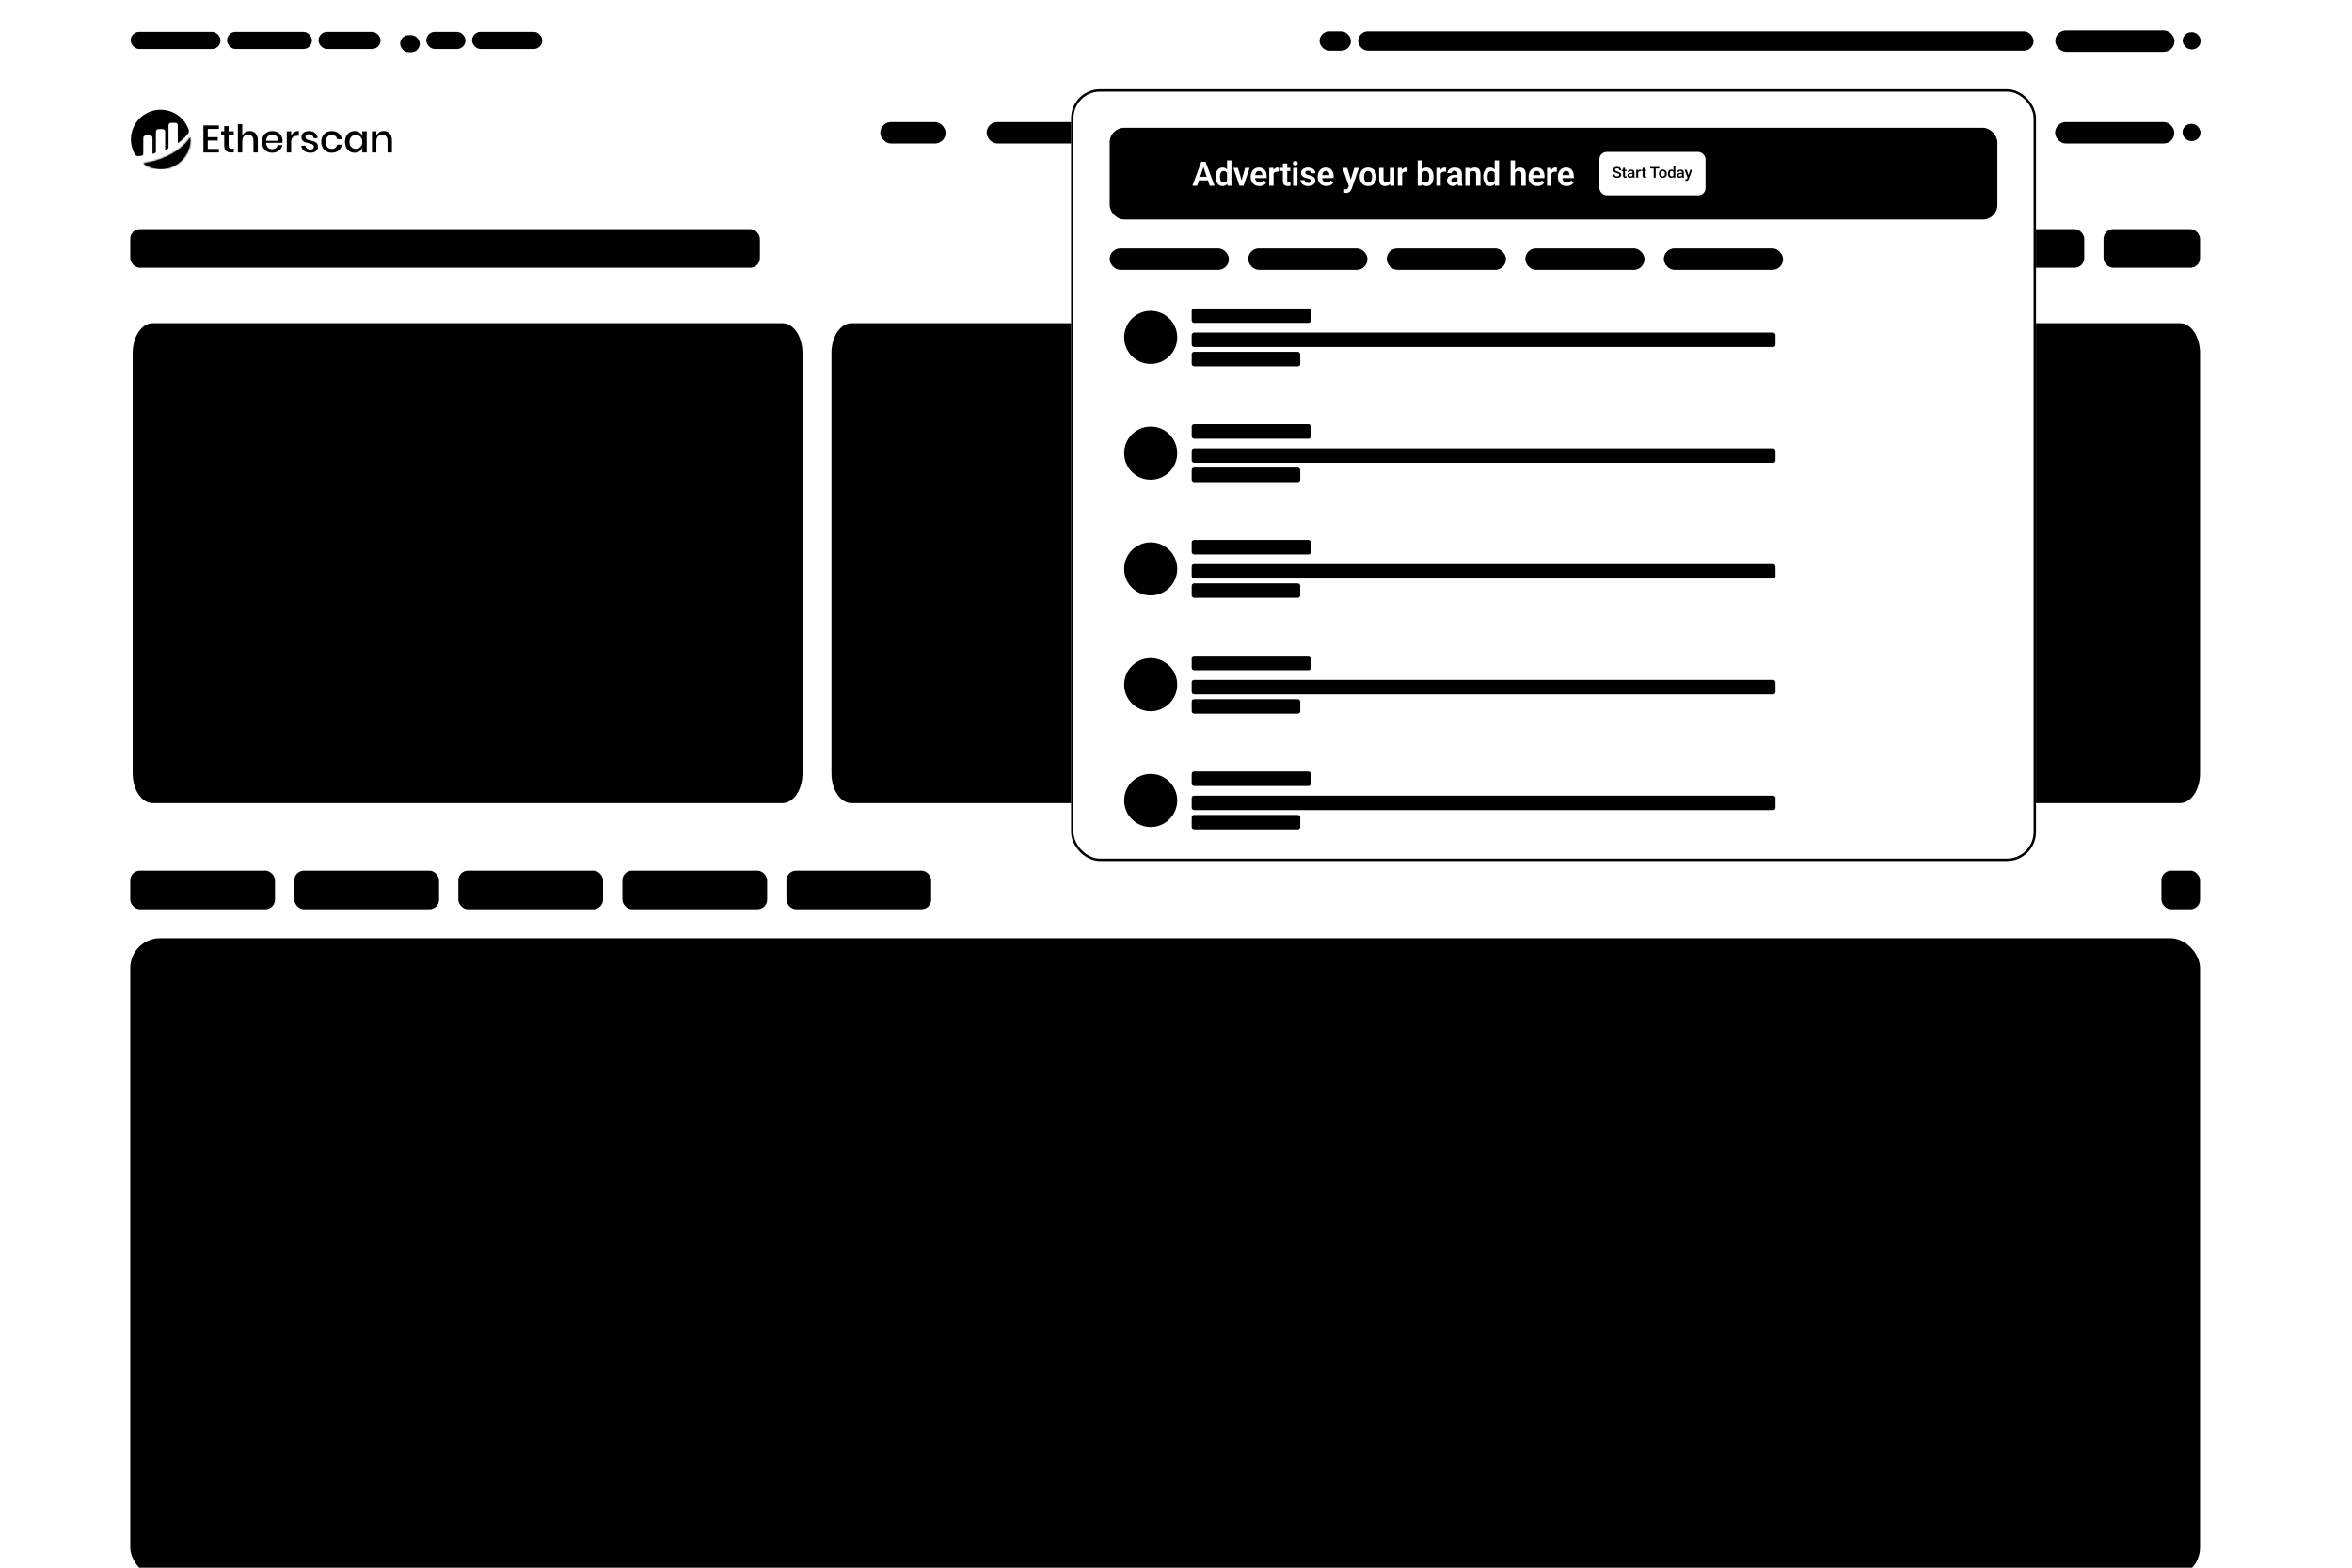 <svg width="975" height="650" viewBox="0 0 975 650" fill="none" xmlns="http://www.w3.org/2000/svg">
<g clip-path="url(#clip0_4144_17620)">
<rect width="975" height="650" fill="white" style="fill:white;fill:white;fill-opacity:1;"/>
<rect x="54.167" y="13.201" width="37.24" height="7.109" rx="3.555" fill="#EFF2F5" style="fill:#EFF2F5;fill:color(display-p3 0.937 0.949 0.961);fill-opacity:1;"/>
<rect x="94.115" y="13.201" width="35.208" height="7.109" rx="3.555" fill="#EFF2F5" style="fill:#EFF2F5;fill:color(display-p3 0.937 0.949 0.961);fill-opacity:1;"/>
<rect x="132.032" y="13.201" width="25.729" height="7.109" rx="3.555" fill="#EFF2F5" style="fill:#EFF2F5;fill:color(display-p3 0.937 0.949 0.961);fill-opacity:1;"/>
<rect x="165.886" y="14.556" width="8.125" height="7.109" rx="3.555" fill="#EFF2F5" style="fill:#EFF2F5;fill:color(display-p3 0.937 0.949 0.961);fill-opacity:1;"/>
<rect x="176.719" y="13.201" width="16.25" height="7.109" rx="3.555" fill="#EFF2F5" style="fill:#EFF2F5;fill:color(display-p3 0.937 0.949 0.961);fill-opacity:1;"/>
<rect x="195.678" y="13.201" width="29.115" height="7.109" rx="3.555" fill="#EFF2F5" style="fill:#EFF2F5;fill:color(display-p3 0.937 0.949 0.961);fill-opacity:1;"/>
<rect x="547" y="12.998" width="13" height="8" rx="4" fill="#EFF2F5" style="fill:#EFF2F5;fill:color(display-p3 0.937 0.949 0.961);fill-opacity:1;"/>
<rect x="563" y="12.998" width="280" height="8" rx="4" fill="#EFF2F5" style="fill:#EFF2F5;fill:color(display-p3 0.937 0.949 0.961);fill-opacity:1;"/>
<rect x="904.812" y="13.354" width="7.448" height="7.109" rx="3.555" fill="#EFF2F5" style="fill:#EFF2F5;fill:color(display-p3 0.937 0.949 0.961);fill-opacity:1;"/>
<rect x="852" y="12.608" width="49.427" height="8.887" rx="4.443" fill="#EFF2F5" style="fill:#EFF2F5;fill:color(display-p3 0.937 0.949 0.961);fill-opacity:1;"/>
<g clip-path="url(#clip1_4144_17620)">
<path d="M86.129 53.456V56.858H90.262V58.258H86.129V61.74H90.74V63.219H84.316V51.994H90.739V53.457L86.129 53.456ZM96.909 61.644V63.218H95.796C94.863 63.218 94.156 62.993 93.674 62.542C93.191 62.092 92.95 61.342 92.95 60.293V56H91.694V54.457H92.95V52.279H94.779V54.457H96.893V56H94.779V60.325C94.779 60.823 94.871 61.167 95.057 61.358C95.242 61.549 95.568 61.644 96.035 61.644H96.909ZM103.508 54.314C104.526 54.314 105.342 54.643 105.957 55.3C106.572 55.958 106.879 56.896 106.879 58.114V63.219H105.067V58.305C105.067 57.521 104.865 56.914 104.462 56.485C104.248 56.266 103.99 56.096 103.705 55.985C103.42 55.874 103.114 55.825 102.809 55.841C102.487 55.827 102.166 55.881 101.868 56C101.569 56.12 101.299 56.301 101.075 56.532C100.641 56.994 100.423 57.669 100.423 58.56V63.219H98.611V51.452H100.423V56.381C100.633 55.755 101.047 55.217 101.6 54.855C102.168 54.489 102.833 54.301 103.508 54.314ZM117.135 58.417C117.138 58.678 117.117 58.938 117.071 59.196H110.329C110.361 60.097 110.61 60.765 111.077 61.199C111.547 61.635 112.169 61.869 112.81 61.851C113.358 61.868 113.897 61.706 114.344 61.39C114.752 61.099 115.029 60.659 115.115 60.166H117.055C116.947 60.762 116.696 61.324 116.324 61.803C115.941 62.29 115.444 62.675 114.877 62.924C114.251 63.201 113.573 63.34 112.889 63.33C112.106 63.345 111.331 63.159 110.64 62.789C109.989 62.429 109.456 61.888 109.106 61.231C108.72 60.49 108.528 59.664 108.549 58.83C108.53 58 108.721 57.18 109.106 56.445C109.456 55.788 109.989 55.246 110.64 54.886C111.331 54.516 112.106 54.33 112.889 54.346C113.672 54.328 114.447 54.511 115.138 54.878C115.761 55.215 116.274 55.722 116.617 56.341C116.966 56.977 117.144 57.692 117.135 58.417H117.135ZM115.306 58.369C115.343 57.871 115.242 57.373 115.012 56.931C114.811 56.559 114.5 56.259 114.122 56.072C113.738 55.885 113.316 55.789 112.889 55.794C112.234 55.773 111.596 56.007 111.109 56.446C110.632 56.88 110.372 57.522 110.33 58.37L115.306 58.369ZM120.696 56.175C120.984 55.611 121.425 55.14 121.968 54.815C122.545 54.474 123.206 54.301 123.876 54.314V56.286H123.335C122.54 56.286 121.902 56.479 121.42 56.866C120.937 57.253 120.697 57.892 120.698 58.782V63.22H118.885V54.457H120.698L120.696 56.175ZM128.106 54.346C129.134 54.346 129.958 54.608 130.578 55.133C131.205 55.67 131.61 56.421 131.714 57.24H129.998C129.94 56.795 129.723 56.385 129.386 56.088C129.012 55.782 128.539 55.627 128.058 55.65C127.677 55.626 127.301 55.742 127 55.976C126.876 56.086 126.778 56.222 126.714 56.375C126.649 56.528 126.619 56.693 126.627 56.859C126.622 56.983 126.643 57.107 126.69 57.222C126.736 57.337 126.807 57.441 126.897 57.527C127.092 57.706 127.322 57.841 127.573 57.925C127.951 58.051 128.336 58.157 128.726 58.243C129.383 58.391 130.324 58.704 130.324 58.704C130.324 58.704 131.082 59.115 131.373 59.459C131.683 59.861 131.838 60.36 131.81 60.867C131.819 61.208 131.749 61.547 131.604 61.856C131.459 62.165 131.244 62.436 130.975 62.647C130.419 63.103 129.669 63.331 128.726 63.331C127.635 63.331 126.752 63.077 126.079 62.568C125.744 62.313 125.464 61.992 125.255 61.626C125.046 61.26 124.913 60.856 124.863 60.437H126.628C126.649 60.664 126.717 60.884 126.826 61.084C126.936 61.283 127.085 61.458 127.264 61.598C127.686 61.911 128.203 62.069 128.727 62.044C129.1 62.065 129.467 61.943 129.753 61.702C129.874 61.593 129.971 61.459 130.035 61.309C130.1 61.159 130.13 60.996 130.126 60.833C130.132 60.698 130.11 60.563 130.061 60.437C130.012 60.311 129.936 60.197 129.839 60.102C129.633 59.913 129.39 59.769 129.124 59.68C128.739 59.553 128.346 59.45 127.947 59.37C127.422 59.254 126.904 59.105 126.397 58.925C126 58.777 125.649 58.527 125.379 58.201C125.081 57.813 124.931 57.331 124.958 56.842C124.948 56.497 125.019 56.154 125.163 55.841C125.308 55.528 125.524 55.253 125.793 55.037C126.349 54.576 127.12 54.346 128.106 54.346H128.106ZM137.519 54.346C138.653 54.346 139.591 54.646 140.333 55.245C141.083 55.857 141.576 56.727 141.716 57.685H139.791C139.708 57.171 139.432 56.707 139.02 56.389C138.576 56.064 138.036 55.899 137.486 55.919C137.159 55.912 136.833 55.973 136.532 56.101C136.23 56.228 135.959 56.419 135.737 56.659C135.271 57.152 135.037 57.875 135.037 58.829C135.037 59.783 135.271 60.509 135.737 61.008C135.958 61.25 136.229 61.442 136.53 61.571C136.832 61.7 137.158 61.762 137.486 61.755C138.037 61.776 138.579 61.608 139.022 61.279C139.433 60.956 139.708 60.491 139.793 59.975H141.718C141.577 60.935 141.084 61.807 140.335 62.424C139.593 63.028 138.655 63.33 137.521 63.33C136.737 63.346 135.963 63.159 135.272 62.789C134.62 62.429 134.087 61.888 133.737 61.231C133.351 60.491 133.158 59.665 133.179 58.83C133.159 58.001 133.351 57.18 133.735 56.445C134.085 55.788 134.618 55.246 135.27 54.886C135.961 54.517 136.736 54.33 137.52 54.346H137.519ZM146.98 54.346C147.703 54.325 148.414 54.53 149.015 54.934C149.567 55.314 149.985 55.859 150.208 56.492V54.457H152.02V63.219H150.208V61.183C149.985 61.816 149.567 62.362 149.015 62.742C148.414 63.145 147.703 63.351 146.98 63.329C146.262 63.341 145.554 63.154 144.936 62.789C144.327 62.416 143.838 61.875 143.529 61.23C143.175 60.481 143 59.658 143.021 58.829C143.001 58.005 143.176 57.188 143.529 56.444C143.838 55.8 144.327 55.258 144.936 54.886C145.555 54.52 146.262 54.334 146.98 54.346H146.98ZM147.536 55.936C147.178 55.92 146.82 55.98 146.487 56.113C146.154 56.246 145.853 56.449 145.604 56.707C145.122 57.221 144.881 57.929 144.881 58.83C144.881 59.731 145.122 60.439 145.605 60.953C145.854 61.211 146.154 61.414 146.488 61.547C146.821 61.68 147.178 61.741 147.537 61.725C148.017 61.732 148.49 61.609 148.904 61.367C149.31 61.126 149.64 60.776 149.858 60.357C150.1 59.886 150.221 59.361 150.208 58.831C150.219 58.303 150.099 57.782 149.858 57.312C149.642 56.89 149.311 56.538 148.904 56.294C148.49 56.053 148.017 55.929 147.537 55.936L147.536 55.936ZM159.096 54.315C160.114 54.315 160.93 54.644 161.545 55.301C162.159 55.959 162.467 56.897 162.467 58.115V63.219H160.654V58.305C160.654 57.521 160.453 56.914 160.05 56.485C159.836 56.266 159.578 56.096 159.293 55.985C159.007 55.874 158.702 55.825 158.396 55.841C158.075 55.827 157.754 55.881 157.455 56C157.157 56.12 156.887 56.301 156.663 56.532C156.229 56.994 156.011 57.669 156.011 58.56V63.219H154.199V54.457H156.011V56.382C156.221 55.756 156.635 55.218 157.188 54.856C157.756 54.49 158.421 54.301 159.097 54.314L159.096 54.315Z" fill="#21325B" style="fill:#21325B;fill:color(display-p3 0.129 0.196 0.357);fill-opacity:1;"/>
<path d="M59.392 57.197C59.392 57.059 59.42 56.923 59.473 56.796C59.525 56.669 59.603 56.553 59.7 56.456C59.798 56.359 59.914 56.282 60.041 56.23C60.168 56.178 60.305 56.151 60.442 56.152L62.183 56.157C62.46 56.157 62.726 56.268 62.923 56.464C63.119 56.66 63.229 56.926 63.229 57.204V63.785C63.425 63.727 63.677 63.665 63.952 63.6C64.143 63.555 64.314 63.447 64.436 63.293C64.558 63.139 64.624 62.948 64.624 62.751V54.588C64.624 54.311 64.734 54.044 64.93 53.848C65.127 53.652 65.393 53.542 65.67 53.542H67.414C67.692 53.542 67.958 53.652 68.154 53.848C68.35 54.044 68.46 54.311 68.46 54.588V62.164C68.46 62.164 68.897 61.988 69.323 61.808C69.481 61.742 69.615 61.63 69.71 61.487C69.805 61.344 69.856 61.176 69.856 61.005V51.972C69.856 51.695 69.966 51.429 70.162 51.233C70.358 51.036 70.624 50.926 70.902 50.926H72.646C72.923 50.926 73.189 51.036 73.386 51.233C73.582 51.429 73.692 51.695 73.692 51.972V59.41C75.204 58.314 76.736 56.997 77.952 55.412C78.128 55.182 78.245 54.912 78.292 54.626C78.338 54.34 78.314 54.047 78.219 53.772C77.656 52.153 76.762 50.669 75.593 49.415C74.423 48.161 73.005 47.166 71.429 46.492C69.853 45.817 68.153 45.48 66.439 45.5C64.725 45.52 63.033 45.898 61.474 46.61C59.914 47.321 58.52 48.35 57.381 49.632C56.242 50.913 55.382 52.417 54.858 54.05C54.334 55.682 54.156 57.406 54.337 59.111C54.517 60.816 55.051 62.464 55.905 63.95C56.054 64.207 56.273 64.416 56.536 64.552C56.799 64.688 57.096 64.747 57.391 64.72C57.721 64.692 58.131 64.65 58.62 64.593C58.832 64.569 59.029 64.467 59.171 64.308C59.314 64.148 59.392 63.942 59.393 63.728V57.197" fill="#21325B" style="fill:#21325B;fill:color(display-p3 0.129 0.196 0.357);fill-opacity:1;"/>
<mask id="path-14-inside-1_4144_17620" fill="white">
<path d="M59.355 67.751C61.193 69.089 63.365 69.891 65.631 70.071C67.897 70.25 70.169 69.799 72.195 68.767C74.22 67.736 75.921 66.163 77.109 64.225C78.296 62.287 78.924 60.058 78.924 57.785C78.924 57.501 78.91 57.22 78.892 56.941C74.39 63.656 66.078 66.795 59.355 67.75"/>
</mask>
<path d="M59.355 67.751C61.193 69.089 63.365 69.891 65.631 70.071C67.897 70.25 70.169 69.799 72.195 68.767C74.22 67.736 75.921 66.163 77.109 64.225C78.296 62.287 78.924 60.058 78.924 57.785C78.924 57.501 78.91 57.22 78.892 56.941C74.39 63.656 66.078 66.795 59.355 67.75" fill="#DEE2E6" style="fill:#DEE2E6;fill:color(display-p3 0.871 0.886 0.902);fill-opacity:1;"/>
<path d="M78.924 57.785L78.247 57.785L78.247 57.785L78.924 57.785ZM78.892 56.941L79.567 56.896L79.434 54.917L78.329 56.564L78.892 56.941ZM58.956 68.299C60.895 69.71 63.187 70.556 65.578 70.746L65.685 69.396C63.543 69.226 61.49 68.468 59.753 67.204L58.956 68.299ZM65.578 70.746C67.969 70.935 70.365 70.459 72.502 69.37L71.887 68.164C69.973 69.139 67.826 69.565 65.685 69.396L65.578 70.746ZM72.502 69.37C74.639 68.282 76.433 66.624 77.686 64.579L76.531 63.871C75.409 65.703 73.802 67.189 71.887 68.164L72.502 69.37ZM77.686 64.579C78.939 62.534 79.602 60.183 79.601 57.785L78.247 57.785C78.247 59.933 77.653 62.04 76.531 63.871L77.686 64.579ZM79.601 57.785C79.601 57.48 79.587 57.184 79.567 56.896L78.216 56.987C78.234 57.257 78.247 57.522 78.247 57.785L79.601 57.785ZM78.329 56.564C73.982 63.048 65.896 66.136 59.26 67.08L59.45 68.421C66.259 67.453 74.798 64.263 79.454 57.319L78.329 56.564Z" fill="#DEE2E6" style="fill:#DEE2E6;fill:color(display-p3 0.871 0.886 0.902);fill-opacity:1;" mask="url(#path-14-inside-1_4144_17620)"/>
</g>
<rect x="461.812" y="51.355" width="7.448" height="7.109" rx="3.555" fill="#EFF2F5" style="fill:#EFF2F5;fill:color(display-p3 0.937 0.949 0.961);fill-opacity:1;"/>
<rect x="409" y="50.61" width="49.427" height="8.887" rx="4.443" fill="#EFF2F5" style="fill:#EFF2F5;fill:color(display-p3 0.937 0.949 0.961);fill-opacity:1;"/>
<rect x="538.738" y="51.356" width="7.448" height="7.109" rx="3.555" fill="#EFF2F5" style="fill:#EFF2F5;fill:color(display-p3 0.937 0.949 0.961);fill-opacity:1;"/>
<rect x="485.926" y="50.611" width="49.427" height="8.887" rx="4.443" fill="#EFF2F5" style="fill:#EFF2F5;fill:color(display-p3 0.937 0.949 0.961);fill-opacity:1;"/>
<rect x="607.738" y="51.356" width="7.448" height="7.109" rx="3.555" fill="#EFF2F5" style="fill:#EFF2F5;fill:color(display-p3 0.937 0.949 0.961);fill-opacity:1;"/>
<rect x="554.926" y="50.611" width="49.427" height="8.887" rx="4.443" fill="#EFF2F5" style="fill:#EFF2F5;fill:color(display-p3 0.937 0.949 0.961);fill-opacity:1;"/>
<rect x="678.812" y="51.356" width="7.448" height="7.109" rx="3.555" fill="#EFF2F5" style="fill:#EFF2F5;fill:color(display-p3 0.937 0.949 0.961);fill-opacity:1;"/>
<rect x="626" y="50.611" width="49.427" height="8.887" rx="4.443" fill="#EFF2F5" style="fill:#EFF2F5;fill:color(display-p3 0.937 0.949 0.961);fill-opacity:1;"/>
<rect x="749.738" y="51.356" width="7.448" height="7.109" rx="3.555" fill="#EFF2F5" style="fill:#EFF2F5;fill:color(display-p3 0.937 0.949 0.961);fill-opacity:1;"/>
<rect x="696.926" y="50.611" width="49.427" height="8.887" rx="4.443" fill="#EFF2F5" style="fill:#EFF2F5;fill:color(display-p3 0.937 0.949 0.961);fill-opacity:1;"/>
<rect x="826.812" y="51.356" width="7.448" height="7.109" rx="3.555" fill="#EFF2F5" style="fill:#EFF2F5;fill:color(display-p3 0.937 0.949 0.961);fill-opacity:1;"/>
<rect x="774" y="50.611" width="49.427" height="8.887" rx="4.443" fill="#EFF2F5" style="fill:#EFF2F5;fill:color(display-p3 0.937 0.949 0.961);fill-opacity:1;"/>
<line x1="843.275" y1="52.996" x2="843.275" y2="62.475" stroke="#EFF2F5" style="stroke:#EFF2F5;stroke:color(display-p3 0.937 0.949 0.961);stroke-opacity:1;" stroke-width="0.677"/>
<rect x="904.738" y="51.356" width="7.448" height="7.109" rx="3.555" fill="#EFF2F5" style="fill:#EFF2F5;fill:color(display-p3 0.937 0.949 0.961);fill-opacity:1;"/>
<rect x="851.926" y="50.611" width="49.427" height="8.887" rx="4.443" fill="#EFF2F5" style="fill:#EFF2F5;fill:color(display-p3 0.937 0.949 0.961);fill-opacity:1;"/>
<rect x="364.915" y="50.611" width="27.083" height="8.887" rx="4.443" fill="#EFF2F5" style="fill:#EFF2F5;fill:color(display-p3 0.937 0.949 0.961);fill-opacity:1;"/>
<rect x="54" y="95" width="261" height="16" rx="4" fill="#EFF2F5" style="fill:#EFF2F5;fill:color(display-p3 0.937 0.949 0.961);fill-opacity:1;"/>
<rect x="54" y="389" width="858" height="265" rx="12.381" fill="#EFF2F5" style="fill:#EFF2F5;fill:color(display-p3 0.938 0.951 0.963);fill-opacity:1;"/>
<rect x="54" y="361" width="60" height="16" rx="4" fill="#EFF2F5" style="fill:#EFF2F5;fill:color(display-p3 0.937 0.949 0.961);fill-opacity:1;"/>
<rect x="122" y="361" width="60" height="16" rx="4" fill="#EFF2F5" style="fill:#EFF2F5;fill:color(display-p3 0.937 0.949 0.961);fill-opacity:1;"/>
<rect x="190" y="361" width="60" height="16" rx="4" fill="#EFF2F5" style="fill:#EFF2F5;fill:color(display-p3 0.937 0.949 0.961);fill-opacity:1;"/>
<rect x="258" y="361" width="60" height="16" rx="4" fill="#EFF2F5" style="fill:#EFF2F5;fill:color(display-p3 0.937 0.949 0.961);fill-opacity:1;"/>
<rect x="326" y="361" width="60" height="16" rx="4" fill="#EFF2F5" style="fill:#EFF2F5;fill:color(display-p3 0.937 0.949 0.961);fill-opacity:1;"/>
<rect x="896" y="361" width="16" height="16" rx="4" fill="#EFF2F5" style="fill:#EFF2F5;fill:color(display-p3 0.937 0.949 0.961);fill-opacity:1;"/>
<path d="M324.343 134H63.324C58.727 134 55 139.543 55 146.381V320.619C55 327.457 58.727 333 63.324 333H324.343C328.94 333 332.667 327.457 332.667 320.619V146.381C332.667 139.543 328.94 134 324.343 134Z" fill="#EFF2F5" style="fill:#EFF2F5;fill:color(display-p3 0.937 0.949 0.961);fill-opacity:1;"/>
<path d="M614.009 134H352.991C348.393 134 344.667 139.543 344.667 146.381V320.619C344.667 327.457 348.393 333 352.991 333H614.009C618.607 333 622.333 327.457 622.333 320.619V146.381C622.333 139.543 618.607 134 614.009 134Z" fill="#EFF2F5" style="fill:#EFF2F5;fill:color(display-p3 0.937 0.949 0.961);fill-opacity:1;"/>
<path d="M903.676 134H642.657C638.06 134 634.333 139.543 634.333 146.381V320.619C634.333 327.457 638.06 333 642.657 333H903.676C908.273 333 912 327.457 912 320.619V146.381C912 139.543 908.273 134 903.676 134Z" fill="#EFF2F5" style="fill:#EFF2F5;fill:color(display-p3 0.937 0.949 0.961);fill-opacity:1;"/>
<rect x="728" y="95" width="40" height="16" rx="4" fill="#EFF2F5" style="fill:#EFF2F5;fill:color(display-p3 0.937 0.949 0.961);fill-opacity:1;"/>
<rect x="776" y="95" width="40" height="16" rx="4" fill="#EFF2F5" style="fill:#EFF2F5;fill:color(display-p3 0.937 0.949 0.961);fill-opacity:1;"/>
<rect x="824" y="95" width="40" height="16" rx="4" fill="#EFF2F5" style="fill:#EFF2F5;fill:color(display-p3 0.937 0.949 0.961);fill-opacity:1;"/>
<rect x="872" y="95" width="40" height="16" rx="4" fill="#EFF2F5" style="fill:#EFF2F5;fill:color(display-p3 0.937 0.949 0.961);fill-opacity:1;"/>
<g filter="url(#filter0_dd_4144_17620)">
<g clip-path="url(#clip2_4144_17620)">
<rect x="444" y="31" width="400" height="320" rx="12" fill="white" style="fill:white;fill:white;fill-opacity:1;"/>
<rect x="460" y="47" width="368" height="38" rx="6" fill="#495057" style="fill:#495057;fill:color(display-p3 0.286 0.314 0.341);fill-opacity:1;"/>
<circle cx="477" cy="66" r="11" fill="#CED4DA" style="fill:#CED4DA;fill:color(display-p3 0.808 0.831 0.855);fill-opacity:1;"/>
<path d="M499.103 62.558L496.266 71H494.277L497.995 61.047H499.267L499.103 62.558ZM501.475 71L498.624 62.558L498.453 61.047H499.732L503.471 71H501.475ZM501.345 67.302V68.785H496.006V67.302H501.345ZM508.656 69.428V60.5H510.475V71H508.834L508.656 69.428ZM503.905 67.391V67.247C503.905 66.682 503.969 66.169 504.097 65.709C504.229 65.244 504.42 64.845 504.671 64.513C504.922 64.18 505.225 63.922 505.58 63.74C505.94 63.558 506.348 63.467 506.804 63.467C507.246 63.467 507.631 63.556 507.959 63.733C508.292 63.911 508.574 64.164 508.807 64.492C509.044 64.82 509.233 65.21 509.374 65.661C509.515 66.108 509.618 66.6 509.682 67.138V67.527C509.618 68.051 509.515 68.532 509.374 68.97C509.233 69.407 509.044 69.79 508.807 70.118C508.574 70.442 508.292 70.692 507.959 70.87C507.626 71.048 507.237 71.137 506.79 71.137C506.339 71.137 505.933 71.043 505.573 70.856C505.218 70.67 504.915 70.408 504.664 70.07C504.418 69.733 504.229 69.337 504.097 68.881C503.969 68.425 503.905 67.928 503.905 67.391ZM505.717 67.247V67.391C505.717 67.71 505.744 68.008 505.799 68.286C505.853 68.564 505.942 68.81 506.065 69.024C506.188 69.234 506.346 69.398 506.537 69.517C506.733 69.635 506.97 69.694 507.248 69.694C507.603 69.694 507.895 69.617 508.123 69.462C508.355 69.302 508.535 69.086 508.663 68.812C508.791 68.534 508.873 68.222 508.909 67.876V66.803C508.891 66.529 508.843 66.276 508.766 66.044C508.693 65.811 508.588 65.611 508.451 65.442C508.319 65.274 508.155 65.142 507.959 65.046C507.763 64.95 507.531 64.902 507.262 64.902C506.984 64.902 506.747 64.964 506.551 65.087C506.355 65.205 506.195 65.372 506.072 65.586C505.949 65.8 505.858 66.049 505.799 66.331C505.744 66.614 505.717 66.919 505.717 67.247ZM514.422 69.633L516.145 63.603H518.032L515.496 71H514.347L514.422 69.633ZM513.165 63.603L514.908 69.647L514.969 71H513.814L511.271 63.603H513.165ZM522.069 71.137C521.508 71.137 521.004 71.046 520.558 70.863C520.111 70.681 519.731 70.428 519.416 70.105C519.106 69.776 518.867 69.396 518.698 68.963C518.534 68.525 518.452 68.056 518.452 67.555V67.281C518.452 66.712 518.534 66.194 518.698 65.73C518.863 65.26 519.095 64.857 519.396 64.519C519.697 64.182 520.057 63.922 520.476 63.74C520.895 63.558 521.358 63.467 521.864 63.467C522.388 63.467 522.85 63.556 523.251 63.733C523.652 63.907 523.987 64.153 524.256 64.472C524.525 64.791 524.728 65.174 524.864 65.62C525.001 66.062 525.07 66.552 525.07 67.09V67.849H519.273V66.605H523.292V66.468C523.283 66.181 523.228 65.919 523.128 65.682C523.028 65.44 522.873 65.249 522.663 65.107C522.454 64.962 522.183 64.889 521.85 64.889C521.581 64.889 521.346 64.948 521.146 65.066C520.95 65.18 520.786 65.344 520.654 65.559C520.526 65.768 520.43 66.019 520.366 66.311C520.303 66.602 520.271 66.926 520.271 67.281V67.555C520.271 67.865 520.312 68.152 520.394 68.416C520.48 68.68 520.606 68.91 520.77 69.106C520.938 69.298 521.139 69.448 521.371 69.558C521.608 69.662 521.877 69.715 522.178 69.715C522.556 69.715 522.898 69.642 523.203 69.496C523.513 69.346 523.782 69.125 524.01 68.833L524.919 69.776C524.764 70.004 524.555 70.223 524.29 70.433C524.031 70.642 523.716 70.813 523.347 70.945C522.978 71.073 522.552 71.137 522.069 71.137ZM527.944 65.114V71H526.14V63.603H527.849L527.944 65.114ZM530.193 63.556L530.166 65.237C530.066 65.219 529.952 65.205 529.824 65.196C529.701 65.187 529.585 65.183 529.475 65.183C529.197 65.183 528.954 65.221 528.744 65.299C528.534 65.372 528.359 65.479 528.218 65.62C528.081 65.761 527.976 65.935 527.903 66.14C527.83 66.34 527.789 66.568 527.78 66.823L527.391 66.775C527.391 66.306 527.438 65.871 527.534 65.47C527.63 65.069 527.769 64.718 527.951 64.417C528.133 64.116 528.361 63.884 528.635 63.72C528.913 63.551 529.232 63.467 529.592 63.467C529.692 63.467 529.799 63.476 529.913 63.494C530.031 63.508 530.125 63.528 530.193 63.556ZM534.886 63.603V64.902H530.648V63.603H534.886ZM531.783 61.785H533.594V68.867C533.594 69.086 533.624 69.255 533.683 69.373C533.742 69.492 533.831 69.571 533.95 69.612C534.068 69.653 534.209 69.674 534.374 69.674C534.492 69.674 534.601 69.667 534.702 69.653C534.802 69.64 534.886 69.626 534.955 69.612L534.961 70.966C534.811 71.016 534.64 71.057 534.449 71.089C534.262 71.121 534.05 71.137 533.813 71.137C533.407 71.137 533.052 71.068 532.747 70.932C532.441 70.79 532.204 70.565 532.036 70.255C531.867 69.94 531.783 69.526 531.783 69.011V61.785ZM537.863 63.603V71H536.052V63.603H537.863ZM535.929 61.669C535.929 61.4 536.02 61.177 536.202 60.999C536.389 60.821 536.64 60.732 536.954 60.732C537.269 60.732 537.517 60.821 537.699 60.999C537.886 61.177 537.98 61.4 537.98 61.669C537.98 61.933 537.886 62.154 537.699 62.332C537.517 62.51 537.269 62.599 536.954 62.599C536.64 62.599 536.389 62.51 536.202 62.332C536.02 62.154 535.929 61.933 535.929 61.669ZM543.513 68.977C543.513 68.822 543.472 68.683 543.39 68.56C543.308 68.436 543.153 68.325 542.926 68.225C542.702 68.12 542.374 68.022 541.941 67.931C541.558 67.849 541.205 67.746 540.882 67.623C540.558 67.5 540.28 67.352 540.048 67.179C539.815 67.001 539.633 66.794 539.501 66.557C539.373 66.315 539.309 66.037 539.309 65.723C539.309 65.417 539.375 65.13 539.508 64.861C539.64 64.588 539.831 64.349 540.082 64.144C540.332 63.934 540.638 63.77 540.998 63.651C541.358 63.528 541.763 63.467 542.215 63.467C542.844 63.467 543.384 63.569 543.835 63.774C544.29 63.98 544.639 64.262 544.881 64.622C545.122 64.978 545.243 65.379 545.243 65.825H543.438C543.438 65.629 543.393 65.451 543.302 65.292C543.215 65.132 543.081 65.005 542.898 64.909C542.716 64.809 542.486 64.759 542.208 64.759C541.957 64.759 541.745 64.8 541.572 64.882C541.403 64.964 541.276 65.071 541.189 65.203C541.103 65.335 541.059 65.481 541.059 65.641C541.059 65.759 541.082 65.866 541.128 65.962C541.178 66.053 541.258 66.137 541.367 66.215C541.476 66.292 541.624 66.363 541.811 66.427C542.003 66.491 542.237 66.552 542.515 66.611C543.067 66.721 543.548 66.867 543.958 67.049C544.373 67.227 544.696 67.463 544.929 67.76C545.161 68.056 545.277 68.434 545.277 68.894C545.277 69.223 545.207 69.523 545.065 69.797C544.924 70.066 544.719 70.3 544.45 70.501C544.181 70.701 543.86 70.859 543.486 70.973C543.112 71.082 542.691 71.137 542.221 71.137C541.542 71.137 540.968 71.016 540.499 70.774C540.029 70.528 539.674 70.218 539.432 69.845C539.191 69.466 539.07 69.075 539.07 68.669H540.8C540.813 68.956 540.891 69.186 541.032 69.359C541.173 69.533 541.351 69.658 541.565 69.735C541.784 69.808 542.014 69.845 542.256 69.845C542.529 69.845 542.759 69.808 542.946 69.735C543.133 69.658 543.274 69.555 543.37 69.428C543.466 69.296 543.513 69.145 543.513 68.977ZM549.833 71.137C549.273 71.137 548.769 71.046 548.323 70.863C547.876 70.681 547.496 70.428 547.181 70.105C546.871 69.776 546.632 69.396 546.463 68.963C546.299 68.525 546.217 68.056 546.217 67.555V67.281C546.217 66.712 546.299 66.194 546.463 65.73C546.627 65.26 546.86 64.857 547.161 64.519C547.461 64.182 547.821 63.922 548.241 63.74C548.66 63.558 549.123 63.467 549.628 63.467C550.152 63.467 550.615 63.556 551.016 63.733C551.417 63.907 551.752 64.153 552.021 64.472C552.29 64.791 552.493 65.174 552.629 65.62C552.766 66.062 552.834 66.552 552.834 67.09V67.849H547.038V66.605H551.057V66.468C551.048 66.181 550.993 65.919 550.893 65.682C550.793 65.44 550.638 65.249 550.428 65.107C550.219 64.962 549.947 64.889 549.615 64.889C549.346 64.889 549.111 64.948 548.911 65.066C548.715 65.18 548.551 65.344 548.418 65.559C548.291 65.768 548.195 66.019 548.131 66.311C548.067 66.602 548.036 66.926 548.036 67.281V67.555C548.036 67.865 548.077 68.152 548.159 68.416C548.245 68.68 548.371 68.91 548.535 69.106C548.703 69.298 548.904 69.448 549.136 69.558C549.373 69.662 549.642 69.715 549.943 69.715C550.321 69.715 550.663 69.642 550.968 69.496C551.278 69.346 551.547 69.125 551.775 68.833L552.684 69.776C552.529 70.004 552.319 70.223 552.055 70.433C551.795 70.642 551.481 70.813 551.112 70.945C550.743 71.073 550.317 71.137 549.833 71.137ZM559.418 70.18L561.4 63.603H563.335L560.368 72.121C560.3 72.303 560.211 72.502 560.101 72.716C559.996 72.93 559.855 73.133 559.677 73.324C559.5 73.52 559.276 73.68 559.008 73.803C558.743 73.926 558.422 73.987 558.044 73.987C557.88 73.987 557.734 73.976 557.606 73.953C557.479 73.93 557.344 73.901 557.203 73.864V72.511C557.248 72.515 557.301 72.518 557.36 72.518C557.424 72.522 557.479 72.524 557.524 72.524C557.788 72.524 558.007 72.493 558.18 72.429C558.354 72.37 558.493 72.272 558.597 72.135C558.707 72.003 558.798 71.829 558.871 71.615L559.418 70.18ZM558.44 63.603L560.115 69.052L560.409 70.959L559.165 71.185L556.492 63.603H558.44ZM563.639 67.377V67.233C563.639 66.691 563.716 66.192 563.871 65.736C564.026 65.276 564.252 64.877 564.548 64.54C564.844 64.203 565.207 63.941 565.635 63.754C566.064 63.562 566.551 63.467 567.098 63.467C567.654 63.467 568.146 63.562 568.575 63.754C569.008 63.941 569.372 64.203 569.668 64.54C569.965 64.877 570.19 65.276 570.345 65.736C570.5 66.192 570.577 66.691 570.577 67.233V67.377C570.577 67.915 570.5 68.414 570.345 68.874C570.19 69.33 569.965 69.728 569.668 70.07C569.372 70.408 569.01 70.67 568.581 70.856C568.153 71.043 567.663 71.137 567.112 71.137C566.565 71.137 566.075 71.043 565.642 70.856C565.209 70.67 564.844 70.408 564.548 70.07C564.252 69.728 564.026 69.33 563.871 68.874C563.716 68.414 563.639 67.915 563.639 67.377ZM565.444 67.233V67.377C565.444 67.701 565.476 68.004 565.539 68.286C565.603 68.569 565.701 68.817 565.833 69.031C565.966 69.245 566.136 69.414 566.346 69.537C566.56 69.656 566.815 69.715 567.112 69.715C567.403 69.715 567.654 69.656 567.864 69.537C568.073 69.414 568.244 69.245 568.376 69.031C568.513 68.817 568.613 68.569 568.677 68.286C568.741 68.004 568.773 67.701 568.773 67.377V67.233C568.773 66.914 568.741 66.616 568.677 66.338C568.613 66.055 568.513 65.807 568.376 65.593C568.244 65.374 568.071 65.203 567.857 65.08C567.647 64.953 567.394 64.889 567.098 64.889C566.806 64.889 566.556 64.953 566.346 65.08C566.136 65.203 565.966 65.374 565.833 65.593C565.701 65.807 565.603 66.055 565.539 66.338C565.476 66.616 565.444 66.914 565.444 67.233ZM576.152 69.243V63.603H577.971V71H576.262L576.152 69.243ZM576.385 67.712L576.945 67.698C576.945 68.195 576.891 68.653 576.781 69.072C576.672 69.492 576.501 69.856 576.269 70.166C576.041 70.471 575.751 70.711 575.4 70.884C575.049 71.052 574.635 71.137 574.156 71.137C573.792 71.137 573.459 71.087 573.158 70.986C572.857 70.882 572.598 70.72 572.379 70.501C572.165 70.278 571.998 69.993 571.88 69.647C571.761 69.296 571.702 68.874 571.702 68.382V63.603H573.507V68.395C573.507 68.642 573.534 68.847 573.589 69.011C573.648 69.175 573.728 69.309 573.828 69.414C573.933 69.514 574.054 69.587 574.19 69.633C574.332 69.674 574.482 69.694 574.642 69.694C575.079 69.694 575.423 69.608 575.674 69.435C575.929 69.257 576.111 69.02 576.221 68.724C576.33 68.423 576.385 68.086 576.385 67.712ZM581.235 65.114V71H579.43V63.603H581.139L581.235 65.114ZM583.484 63.556L583.457 65.237C583.356 65.219 583.242 65.205 583.115 65.196C582.992 65.187 582.876 65.183 582.766 65.183C582.488 65.183 582.244 65.221 582.035 65.299C581.825 65.372 581.65 65.479 581.508 65.62C581.372 65.761 581.267 65.935 581.194 66.14C581.121 66.34 581.08 66.568 581.071 66.823L580.681 66.775C580.681 66.306 580.729 65.871 580.825 65.47C580.921 65.069 581.06 64.718 581.242 64.417C581.424 64.116 581.652 63.884 581.925 63.72C582.203 63.551 582.522 63.467 582.882 63.467C582.983 63.467 583.09 63.476 583.204 63.494C583.322 63.508 583.416 63.528 583.484 63.556ZM587.675 60.5H589.486V69.366L589.309 71H587.675V60.5ZM594.244 67.227V67.37C594.244 67.921 594.183 68.427 594.059 68.888C593.941 69.348 593.761 69.747 593.519 70.084C593.278 70.417 592.977 70.676 592.617 70.863C592.262 71.046 591.845 71.137 591.366 71.137C590.91 71.137 590.514 71.048 590.177 70.87C589.844 70.692 589.564 70.442 589.336 70.118C589.108 69.79 588.926 69.405 588.789 68.963C588.652 68.516 588.55 68.029 588.481 67.5V67.11C588.55 66.577 588.652 66.09 588.789 65.647C588.926 65.205 589.108 64.82 589.336 64.492C589.564 64.164 589.844 63.911 590.177 63.733C590.509 63.556 590.901 63.467 591.352 63.467C591.836 63.467 592.257 63.56 592.617 63.747C592.982 63.929 593.282 64.189 593.519 64.526C593.761 64.859 593.941 65.255 594.059 65.716C594.183 66.171 594.244 66.675 594.244 67.227ZM592.433 67.37V67.227C592.433 66.912 592.407 66.616 592.357 66.338C592.307 66.055 592.225 65.807 592.111 65.593C591.997 65.379 591.842 65.21 591.646 65.087C591.45 64.964 591.204 64.902 590.908 64.902C590.626 64.902 590.384 64.95 590.184 65.046C589.988 65.142 589.823 65.274 589.691 65.442C589.564 65.611 589.463 65.809 589.391 66.037C589.322 66.265 589.277 66.511 589.254 66.775V67.842C589.286 68.193 589.361 68.509 589.479 68.792C589.598 69.07 589.773 69.291 590.006 69.455C590.243 69.619 590.548 69.701 590.922 69.701C591.213 69.701 591.457 69.644 591.653 69.53C591.849 69.412 592.004 69.248 592.118 69.038C592.232 68.824 592.312 68.576 592.357 68.293C592.407 68.01 592.433 67.703 592.433 67.37ZM597.221 65.114V71H595.417V63.603H597.126L597.221 65.114ZM599.47 63.556L599.443 65.237C599.343 65.219 599.229 65.205 599.101 65.196C598.978 65.187 598.862 65.183 598.753 65.183C598.475 65.183 598.231 65.221 598.021 65.299C597.811 65.372 597.636 65.479 597.495 65.62C597.358 65.761 597.253 65.935 597.18 66.14C597.107 66.34 597.066 66.568 597.057 66.823L596.668 66.775C596.668 66.306 596.715 65.871 596.811 65.47C596.907 65.069 597.046 64.718 597.228 64.417C597.41 64.116 597.638 63.884 597.912 63.72C598.19 63.551 598.509 63.467 598.869 63.467C598.969 63.467 599.076 63.476 599.19 63.494C599.308 63.508 599.402 63.528 599.47 63.556ZM604.163 69.428V66.017C604.163 65.766 604.12 65.549 604.033 65.367C603.947 65.185 603.815 65.044 603.637 64.943C603.459 64.843 603.234 64.793 602.96 64.793C602.719 64.793 602.507 64.834 602.324 64.916C602.147 64.998 602.01 65.114 601.914 65.265C601.819 65.41 601.771 65.579 601.771 65.77H599.959C599.959 65.465 600.032 65.176 600.178 64.902C600.324 64.624 600.531 64.378 600.8 64.164C601.073 63.945 601.399 63.774 601.778 63.651C602.16 63.528 602.589 63.467 603.063 63.467C603.623 63.467 604.122 63.562 604.56 63.754C605.002 63.941 605.348 64.223 605.599 64.602C605.854 64.98 605.982 65.456 605.982 66.03V69.257C605.982 69.626 606.004 69.943 606.05 70.207C606.1 70.467 606.173 70.692 606.269 70.884V71H604.43C604.343 70.813 604.277 70.576 604.232 70.289C604.186 69.997 604.163 69.71 604.163 69.428ZM604.416 66.495L604.43 67.568H603.288C603.006 67.568 602.757 67.598 602.543 67.657C602.329 67.712 602.154 67.794 602.017 67.903C601.88 68.008 601.778 68.136 601.709 68.286C601.641 68.432 601.607 68.598 601.607 68.785C601.607 68.967 601.648 69.132 601.73 69.277C601.816 69.423 601.939 69.539 602.099 69.626C602.263 69.708 602.454 69.749 602.673 69.749C602.992 69.749 603.27 69.685 603.507 69.558C603.744 69.425 603.929 69.266 604.061 69.079C604.193 68.892 604.264 68.715 604.273 68.546L604.792 69.325C604.728 69.512 604.633 69.71 604.505 69.92C604.377 70.13 604.213 70.326 604.013 70.508C603.812 70.69 603.571 70.841 603.288 70.959C603.006 71.078 602.678 71.137 602.304 71.137C601.825 71.137 601.397 71.041 601.019 70.85C600.64 70.658 600.342 70.396 600.123 70.064C599.904 69.731 599.795 69.353 599.795 68.929C599.795 68.537 599.868 68.19 600.014 67.89C600.16 67.589 600.376 67.336 600.663 67.131C600.95 66.921 601.306 66.764 601.73 66.659C602.158 66.55 602.648 66.495 603.199 66.495H604.416ZM609.239 65.183V71H607.434V63.603H609.13L609.239 65.183ZM608.952 67.035H608.419C608.423 66.497 608.496 66.01 608.638 65.572C608.779 65.135 608.977 64.759 609.232 64.444C609.492 64.13 609.8 63.888 610.155 63.72C610.511 63.551 610.907 63.467 611.345 63.467C611.7 63.467 612.021 63.517 612.308 63.617C612.596 63.717 612.842 63.877 613.047 64.096C613.256 64.314 613.416 64.602 613.525 64.957C613.639 65.308 613.696 65.741 613.696 66.256V71H611.878V66.242C611.878 65.905 611.828 65.638 611.727 65.442C611.632 65.246 611.49 65.107 611.304 65.025C611.121 64.943 610.896 64.902 610.627 64.902C610.349 64.902 610.105 64.959 609.895 65.073C609.69 65.183 609.517 65.335 609.376 65.531C609.239 65.727 609.134 65.953 609.061 66.208C608.988 66.463 608.952 66.739 608.952 67.035ZM619.585 69.428V60.5H621.404V71H619.763L619.585 69.428ZM614.834 67.391V67.247C614.834 66.682 614.898 66.169 615.026 65.709C615.158 65.244 615.349 64.845 615.6 64.513C615.851 64.18 616.154 63.922 616.509 63.74C616.869 63.558 617.277 63.467 617.733 63.467C618.175 63.467 618.56 63.556 618.888 63.733C619.221 63.911 619.503 64.164 619.736 64.492C619.973 64.82 620.162 65.21 620.303 65.661C620.444 66.108 620.547 66.6 620.611 67.138V67.527C620.547 68.051 620.444 68.532 620.303 68.97C620.162 69.407 619.973 69.79 619.736 70.118C619.503 70.442 619.221 70.692 618.888 70.87C618.555 71.048 618.166 71.137 617.719 71.137C617.268 71.137 616.862 71.043 616.502 70.856C616.147 70.67 615.844 70.408 615.593 70.07C615.347 69.733 615.158 69.337 615.026 68.881C614.898 68.425 614.834 67.928 614.834 67.391ZM616.646 67.247V67.391C616.646 67.71 616.673 68.008 616.728 68.286C616.783 68.564 616.872 68.81 616.995 69.024C617.118 69.234 617.275 69.398 617.466 69.517C617.662 69.635 617.899 69.694 618.177 69.694C618.533 69.694 618.824 69.617 619.052 69.462C619.285 69.302 619.465 69.086 619.592 68.812C619.72 68.534 619.802 68.222 619.838 67.876V66.803C619.82 66.529 619.772 66.276 619.695 66.044C619.622 65.811 619.517 65.611 619.38 65.442C619.248 65.274 619.084 65.142 618.888 65.046C618.692 64.95 618.46 64.902 618.191 64.902C617.913 64.902 617.676 64.964 617.48 65.087C617.284 65.205 617.124 65.372 617.001 65.586C616.878 65.8 616.787 66.049 616.728 66.331C616.673 66.614 616.646 66.919 616.646 67.247ZM628.014 60.5V71H626.203V60.5H628.014ZM627.727 67.035H627.194C627.194 66.52 627.262 66.046 627.399 65.613C627.536 65.18 627.73 64.804 627.98 64.485C628.231 64.162 628.529 63.911 628.876 63.733C629.227 63.556 629.614 63.467 630.038 63.467C630.402 63.467 630.733 63.519 631.029 63.624C631.33 63.724 631.587 63.886 631.802 64.109C632.016 64.333 632.18 64.624 632.294 64.984C632.412 65.34 632.471 65.773 632.471 66.283V71H630.653V66.269C630.653 65.928 630.603 65.659 630.503 65.463C630.402 65.262 630.259 65.119 630.072 65.032C629.89 64.946 629.664 64.902 629.395 64.902C629.104 64.902 628.853 64.959 628.643 65.073C628.434 65.183 628.26 65.335 628.124 65.531C627.992 65.727 627.891 65.953 627.823 66.208C627.759 66.463 627.727 66.739 627.727 67.035ZM637.246 71.137C636.686 71.137 636.182 71.046 635.736 70.863C635.289 70.681 634.909 70.428 634.594 70.105C634.284 69.776 634.045 69.396 633.876 68.963C633.712 68.525 633.63 68.056 633.63 67.555V67.281C633.63 66.712 633.712 66.194 633.876 65.73C634.04 65.26 634.273 64.857 634.574 64.519C634.874 64.182 635.234 63.922 635.654 63.74C636.073 63.558 636.536 63.467 637.041 63.467C637.566 63.467 638.028 63.556 638.429 63.733C638.83 63.907 639.165 64.153 639.434 64.472C639.703 64.791 639.906 65.174 640.042 65.62C640.179 66.062 640.247 66.552 640.247 67.09V67.849H634.451V66.605H638.47V66.468C638.461 66.181 638.406 65.919 638.306 65.682C638.206 65.44 638.051 65.249 637.841 65.107C637.632 64.962 637.36 64.889 637.028 64.889C636.759 64.889 636.524 64.948 636.324 65.066C636.128 65.18 635.964 65.344 635.831 65.559C635.704 65.768 635.608 66.019 635.544 66.311C635.481 66.602 635.449 66.926 635.449 67.281V67.555C635.449 67.865 635.49 68.152 635.572 68.416C635.658 68.68 635.784 68.91 635.948 69.106C636.116 69.298 636.317 69.448 636.549 69.558C636.786 69.662 637.055 69.715 637.356 69.715C637.734 69.715 638.076 69.642 638.381 69.496C638.691 69.346 638.96 69.125 639.188 68.833L640.097 69.776C639.942 70.004 639.732 70.223 639.468 70.433C639.208 70.642 638.894 70.813 638.525 70.945C638.156 71.073 637.73 71.137 637.246 71.137ZM643.122 65.114V71H641.317V63.603H643.026L643.122 65.114ZM645.371 63.556L645.344 65.237C645.244 65.219 645.13 65.205 645.002 65.196C644.879 65.187 644.763 65.183 644.653 65.183C644.375 65.183 644.132 65.221 643.922 65.299C643.712 65.372 643.537 65.479 643.396 65.62C643.259 65.761 643.154 65.935 643.081 66.14C643.008 66.34 642.967 66.568 642.958 66.823L642.568 66.775C642.568 66.306 642.616 65.871 642.712 65.47C642.808 65.069 642.947 64.718 643.129 64.417C643.311 64.116 643.539 63.884 643.813 63.72C644.091 63.551 644.41 63.467 644.77 63.467C644.87 63.467 644.977 63.476 645.091 63.494C645.209 63.508 645.303 63.528 645.371 63.556ZM649.408 71.137C648.847 71.137 648.344 71.046 647.897 70.863C647.451 70.681 647.07 70.428 646.756 70.105C646.446 69.776 646.206 69.396 646.038 68.963C645.874 68.525 645.792 68.056 645.792 67.555V67.281C645.792 66.712 645.874 66.194 646.038 65.73C646.202 65.26 646.434 64.857 646.735 64.519C647.036 64.182 647.396 63.922 647.815 63.74C648.234 63.558 648.697 63.467 649.203 63.467C649.727 63.467 650.189 63.556 650.591 63.733C650.992 63.907 651.327 64.153 651.595 64.472C651.864 64.791 652.067 65.174 652.204 65.62C652.341 66.062 652.409 66.552 652.409 67.09V67.849H646.612V66.605H650.632V66.468C650.622 66.181 650.568 65.919 650.467 65.682C650.367 65.44 650.212 65.249 650.003 65.107C649.793 64.962 649.522 64.889 649.189 64.889C648.92 64.889 648.686 64.948 648.485 65.066C648.289 65.18 648.125 65.344 647.993 65.559C647.865 65.768 647.77 66.019 647.706 66.311C647.642 66.602 647.61 66.926 647.61 67.281V67.555C647.61 67.865 647.651 68.152 647.733 68.416C647.82 68.68 647.945 68.91 648.109 69.106C648.278 69.298 648.478 69.448 648.711 69.558C648.948 69.662 649.216 69.715 649.517 69.715C649.896 69.715 650.237 69.642 650.543 69.496C650.853 69.346 651.121 69.125 651.349 68.833L652.258 69.776C652.104 70.004 651.894 70.223 651.63 70.433C651.37 70.642 651.055 70.813 650.686 70.945C650.317 71.073 649.891 71.137 649.408 71.137Z" fill="white" style="fill:white;fill:white;fill-opacity:1;"/>
<rect x="663" y="57" width="44" height="18" rx="3" fill="white" style="fill:white;fill:white;fill-opacity:1;"/>
<path d="M671.223 66.531C671.223 66.439 671.208 66.358 671.178 66.287C671.15 66.216 671.099 66.151 671.025 66.093C670.952 66.034 670.848 65.977 670.714 65.922C670.582 65.866 670.413 65.808 670.207 65.749C669.982 65.684 669.775 65.612 669.584 65.533C669.396 65.452 669.231 65.359 669.091 65.253C668.95 65.146 668.841 65.023 668.763 64.885C668.685 64.746 668.646 64.584 668.646 64.402C668.646 64.222 668.686 64.057 668.766 63.909C668.848 63.761 668.964 63.634 669.114 63.526C669.265 63.417 669.444 63.333 669.649 63.274C669.855 63.213 670.082 63.182 670.331 63.182C670.681 63.182 670.983 63.243 671.236 63.365C671.492 63.487 671.688 63.65 671.824 63.855C671.962 64.059 672.032 64.285 672.032 64.533H671.223C671.223 64.387 671.19 64.258 671.123 64.147C671.058 64.033 670.958 63.944 670.824 63.879C670.692 63.814 670.524 63.782 670.321 63.782C670.128 63.782 669.968 63.809 669.841 63.864C669.713 63.918 669.618 63.992 669.555 64.086C669.492 64.179 669.461 64.284 669.461 64.402C669.461 64.485 669.481 64.561 669.523 64.63C669.564 64.697 669.626 64.76 669.711 64.819C669.795 64.875 669.901 64.929 670.029 64.98C670.157 65.03 670.307 65.079 670.48 65.126C670.742 65.199 670.97 65.28 671.165 65.369C671.36 65.456 671.522 65.555 671.652 65.667C671.782 65.778 671.879 65.905 671.944 66.047C672.009 66.187 672.041 66.346 672.041 66.525C672.041 66.711 672.001 66.879 671.921 67.029C671.841 67.177 671.727 67.304 671.577 67.409C671.43 67.513 671.253 67.593 671.045 67.65C670.839 67.704 670.61 67.732 670.357 67.732C670.13 67.732 669.906 67.704 669.685 67.647C669.466 67.59 669.267 67.504 669.088 67.388C668.908 67.271 668.765 67.125 668.659 66.95C668.553 66.774 668.5 66.568 668.5 66.333H669.315C669.315 66.477 669.341 66.6 669.393 66.701C669.447 66.802 669.521 66.885 669.617 66.95C669.712 67.013 669.822 67.06 669.948 67.09C670.075 67.121 670.212 67.136 670.357 67.136C670.547 67.136 670.706 67.111 670.834 67.06C670.964 67.009 671.061 66.938 671.126 66.847C671.191 66.756 671.223 66.65 671.223 66.531Z" fill="#1F2937" style="fill:#1F2937;fill:color(display-p3 0.122 0.161 0.216);fill-opacity:1;"/>
<path d="M674.228 64.381V64.916H672.248V64.381H674.228ZM672.819 63.575H673.601V66.762C673.601 66.863 673.616 66.941 673.647 66.996C673.679 67.049 673.724 67.084 673.78 67.102C673.836 67.121 673.902 67.13 673.978 67.13C674.032 67.13 674.084 67.127 674.134 67.121C674.183 67.115 674.223 67.109 674.254 67.102L674.257 67.662C674.192 67.68 674.116 67.696 674.03 67.711C673.945 67.725 673.848 67.732 673.738 67.732C673.558 67.732 673.399 67.703 673.26 67.644C673.122 67.583 673.014 67.484 672.936 67.349C672.858 67.213 672.819 67.032 672.819 66.807V63.575Z" fill="#1F2937" style="fill:#1F2937;fill:color(display-p3 0.122 0.161 0.216);fill-opacity:1;"/>
<path d="M676.745 67.011V65.442C676.745 65.324 676.722 65.223 676.677 65.138C676.631 65.053 676.562 64.987 676.469 64.94C676.378 64.894 676.264 64.87 676.125 64.87C675.997 64.87 675.887 64.891 675.794 64.931C675.701 64.972 675.628 65.026 675.577 65.095C675.525 65.164 675.499 65.242 675.499 65.329H674.72C674.72 65.2 674.753 65.074 674.82 64.952C674.887 64.831 674.985 64.722 675.112 64.627C675.24 64.532 675.393 64.457 675.57 64.402C675.747 64.347 675.947 64.32 676.167 64.32C676.431 64.32 676.665 64.361 676.868 64.445C677.074 64.528 677.235 64.653 677.352 64.822C677.471 64.988 677.531 65.197 677.531 65.448V66.911C677.531 67.061 677.541 67.196 677.563 67.315C677.587 67.433 677.62 67.535 677.664 67.622V67.671H676.862C676.825 67.592 676.796 67.492 676.774 67.37C676.755 67.246 676.745 67.127 676.745 67.011ZM676.859 65.67L676.865 66.123H676.304C676.159 66.123 676.031 66.136 675.921 66.163C675.81 66.187 675.718 66.224 675.645 66.272C675.571 66.321 675.516 66.38 675.479 66.449C675.442 66.517 675.424 66.596 675.424 66.683C675.424 66.77 675.446 66.85 675.489 66.923C675.532 66.994 675.595 67.05 675.677 67.09C675.762 67.131 675.863 67.151 675.982 67.151C676.142 67.151 676.282 67.121 676.401 67.06C676.522 66.997 676.617 66.921 676.687 66.832C676.756 66.74 676.793 66.654 676.797 66.573L677.05 66.899C677.024 66.982 676.98 67.071 676.917 67.166C676.854 67.261 676.772 67.353 676.67 67.44C676.571 67.525 676.451 67.595 676.31 67.65C676.172 67.704 676.011 67.732 675.83 67.732C675.6 67.732 675.396 67.689 675.216 67.604C675.037 67.517 674.896 67.4 674.794 67.254C674.693 67.106 674.642 66.939 674.642 66.753C674.642 66.578 674.676 66.424 674.746 66.29C674.817 66.155 674.921 66.041 675.057 65.95C675.196 65.859 675.364 65.79 675.564 65.743C675.763 65.694 675.99 65.67 676.245 65.67H676.859Z" fill="#1F2937" style="fill:#1F2937;fill:color(display-p3 0.122 0.161 0.216);fill-opacity:1;"/>
<path d="M679.068 65.007V67.671H678.285V64.381H679.032L679.068 65.007ZM680.142 64.359L680.136 65.04C680.088 65.032 680.036 65.026 679.98 65.022C679.926 65.018 679.872 65.016 679.818 65.016C679.683 65.016 679.565 65.034 679.464 65.071C679.362 65.105 679.277 65.156 679.207 65.223C679.14 65.288 679.088 65.367 679.051 65.46C679.015 65.553 678.993 65.658 678.987 65.773L678.808 65.786C678.808 65.579 678.83 65.387 678.873 65.211C678.916 65.034 678.981 64.879 679.068 64.746C679.156 64.612 679.267 64.507 679.399 64.432C679.533 64.357 679.688 64.32 679.863 64.32C679.911 64.32 679.961 64.324 680.016 64.332C680.072 64.34 680.114 64.349 680.142 64.359Z" fill="#1F2937" style="fill:#1F2937;fill:color(display-p3 0.122 0.161 0.216);fill-opacity:1;"/>
<path d="M682.338 64.381V64.916H680.358V64.381H682.338ZM680.929 63.575H681.712V66.762C681.712 66.863 681.727 66.941 681.757 66.996C681.79 67.049 681.834 67.084 681.89 67.102C681.946 67.121 682.012 67.13 682.088 67.13C682.142 67.13 682.194 67.127 682.244 67.121C682.294 67.115 682.334 67.109 682.364 67.102L682.367 67.662C682.302 67.68 682.227 67.696 682.14 67.711C682.056 67.725 681.958 67.732 681.848 67.732C681.668 67.732 681.509 67.703 681.371 67.644C681.232 67.583 681.124 67.484 681.046 67.349C680.968 67.213 680.929 67.032 680.929 66.807V63.575Z" fill="#1F2937" style="fill:#1F2937;fill:color(display-p3 0.122 0.161 0.216);fill-opacity:1;"/>
<path d="M686.331 63.243V67.671H685.523V63.243H686.331ZM687.814 63.243V63.852H684.052V63.243H687.814Z" fill="#1F2937" style="fill:#1F2937;fill:color(display-p3 0.122 0.161 0.216);fill-opacity:1;"/>
<path d="M687.689 66.062V65.992C687.689 65.755 687.726 65.535 687.8 65.332C687.873 65.128 687.979 64.95 688.118 64.8C688.259 64.648 688.43 64.531 688.631 64.448C688.834 64.362 689.064 64.32 689.319 64.32C689.577 64.32 689.806 64.362 690.007 64.448C690.211 64.531 690.383 64.648 690.523 64.8C690.664 64.95 690.771 65.128 690.845 65.332C690.918 65.535 690.955 65.755 690.955 65.992V66.062C690.955 66.299 690.918 66.519 690.845 66.722C690.771 66.925 690.664 67.102 690.523 67.254C690.383 67.404 690.212 67.522 690.01 67.607C689.809 67.69 689.581 67.732 689.325 67.732C689.068 67.732 688.838 67.69 688.634 67.607C688.433 67.522 688.262 67.404 688.121 67.254C687.981 67.102 687.873 66.925 687.8 66.722C687.726 66.519 687.689 66.299 687.689 66.062ZM688.472 65.992V66.062C688.472 66.21 688.488 66.35 688.52 66.482C688.553 66.614 688.604 66.729 688.673 66.829C688.742 66.928 688.831 67.006 688.939 67.063C689.047 67.12 689.176 67.148 689.325 67.148C689.47 67.148 689.596 67.12 689.702 67.063C689.81 67.006 689.899 66.928 689.968 66.829C690.037 66.729 690.088 66.614 690.121 66.482C690.155 66.35 690.173 66.21 690.173 66.062V65.992C690.173 65.846 690.155 65.709 690.121 65.579C690.088 65.447 690.036 65.331 689.965 65.229C689.896 65.128 689.807 65.049 689.699 64.992C689.593 64.933 689.466 64.904 689.319 64.904C689.172 64.904 689.044 64.933 688.936 64.992C688.83 65.049 688.742 65.128 688.673 65.229C688.604 65.331 688.553 65.447 688.52 65.579C688.488 65.709 688.472 65.846 688.472 65.992Z" fill="#1F2937" style="fill:#1F2937;fill:color(display-p3 0.122 0.161 0.216);fill-opacity:1;"/>
<path d="M693.687 66.99V63H694.472V67.671H693.761L693.687 66.99ZM691.401 66.062V65.999C691.401 65.749 691.433 65.522 691.496 65.317C691.558 65.111 691.649 64.933 691.768 64.785C691.887 64.635 692.032 64.52 692.203 64.442C692.374 64.36 692.567 64.32 692.781 64.32C692.993 64.32 693.179 64.358 693.339 64.435C693.499 64.512 693.636 64.623 693.748 64.767C693.861 64.909 693.951 65.079 694.018 65.278C694.085 65.474 694.132 65.693 694.161 65.935V66.138C694.132 66.374 694.085 66.588 694.018 66.783C693.951 66.978 693.861 67.146 693.748 67.288C693.636 67.43 693.498 67.539 693.336 67.616C693.176 67.693 692.989 67.732 692.774 67.732C692.562 67.732 692.371 67.69 692.2 67.607C692.031 67.524 691.887 67.407 691.768 67.257C691.649 67.108 691.558 66.931 691.496 66.728C691.433 66.524 691.401 66.302 691.401 66.062ZM692.184 65.999V66.062C692.184 66.212 692.198 66.352 692.226 66.482C692.256 66.612 692.303 66.726 692.365 66.826C692.428 66.923 692.509 67 692.609 67.057C692.711 67.112 692.832 67.139 692.972 67.139C693.15 67.139 693.296 67.102 693.411 67.029C693.525 66.956 693.615 66.858 693.68 66.734C693.747 66.609 693.793 66.469 693.816 66.315V65.764C693.803 65.645 693.776 65.533 693.735 65.43C693.696 65.326 693.643 65.236 693.576 65.159C693.509 65.08 693.426 65.019 693.326 64.977C693.229 64.932 693.113 64.91 692.979 64.91C692.836 64.91 692.715 64.938 692.615 64.995C692.516 65.052 692.434 65.13 692.369 65.229C692.306 65.328 692.259 65.444 692.229 65.576C692.199 65.708 692.184 65.849 692.184 65.999Z" fill="#1F2937" style="fill:#1F2937;fill:color(display-p3 0.122 0.161 0.216);fill-opacity:1;"/>
<path d="M697.204 67.011V65.442C697.204 65.324 697.181 65.223 697.136 65.138C697.09 65.053 697.021 64.987 696.928 64.94C696.837 64.894 696.722 64.87 696.584 64.87C696.456 64.87 696.346 64.891 696.253 64.931C696.16 64.972 696.087 65.026 696.035 65.095C695.983 65.164 695.957 65.242 695.957 65.329H695.178C695.178 65.2 695.212 65.074 695.279 64.952C695.346 64.831 695.443 64.722 695.571 64.627C695.699 64.532 695.851 64.457 696.029 64.402C696.206 64.347 696.405 64.32 696.626 64.32C696.89 64.32 697.124 64.361 697.327 64.445C697.533 64.528 697.694 64.653 697.811 64.822C697.93 64.988 697.989 65.197 697.989 65.448V66.911C697.989 67.061 698 67.196 698.022 67.315C698.046 67.433 698.079 67.535 698.122 67.622V67.671H697.321C697.284 67.592 697.255 67.492 697.233 67.37C697.214 67.246 697.204 67.127 697.204 67.011ZM697.317 65.67L697.324 66.123H696.762C696.617 66.123 696.49 66.136 696.379 66.163C696.269 66.187 696.177 66.224 696.103 66.272C696.03 66.321 695.975 66.38 695.938 66.449C695.901 66.517 695.883 66.596 695.883 66.683C695.883 66.77 695.904 66.85 695.948 66.923C695.991 66.994 696.054 67.05 696.136 67.09C696.22 67.131 696.322 67.151 696.441 67.151C696.601 67.151 696.741 67.121 696.86 67.06C696.981 66.997 697.076 66.921 697.145 66.832C697.215 66.74 697.251 66.654 697.256 66.573L697.509 66.899C697.483 66.982 697.439 67.071 697.376 67.166C697.313 67.261 697.231 67.353 697.129 67.44C697.03 67.525 696.909 67.595 696.769 67.65C696.63 67.704 696.47 67.732 696.288 67.732C696.059 67.732 695.855 67.689 695.675 67.604C695.495 67.517 695.355 67.4 695.253 67.254C695.151 67.106 695.1 66.939 695.1 66.753C695.1 66.578 695.135 66.424 695.204 66.29C695.276 66.155 695.38 66.041 695.516 65.95C695.654 65.859 695.823 65.79 696.022 65.743C696.221 65.694 696.449 65.67 696.704 65.67H697.317Z" fill="#1F2937" style="fill:#1F2937;fill:color(display-p3 0.122 0.161 0.216);fill-opacity:1;"/>
<path d="M699.708 67.312L700.663 64.381H701.5L700.091 68.173C700.059 68.254 700.017 68.342 699.965 68.437C699.913 68.533 699.845 68.623 699.76 68.708C699.678 68.795 699.575 68.865 699.452 68.918C699.328 68.973 699.179 69 699.004 69C698.935 69 698.867 68.994 698.803 68.982C698.74 68.972 698.68 68.96 698.624 68.948L698.621 68.389C698.642 68.391 698.668 68.393 698.699 68.395C698.731 68.397 698.757 68.398 698.777 68.398C698.906 68.398 699.015 68.383 699.101 68.352C699.188 68.324 699.258 68.277 699.312 68.212C699.368 68.147 699.416 68.06 699.455 67.951L699.708 67.312ZM699.169 64.381L700.004 66.844L700.143 67.616L699.601 67.747L698.325 64.381H699.169Z" fill="#1F2937" style="fill:#1F2937;fill:color(display-p3 0.122 0.161 0.216);fill-opacity:1;"/>
<rect x="460" y="97" width="49.427" height="8.887" rx="4.443" fill="#DEE2E6" style="fill:#DEE2E6;fill:color(display-p3 0.871 0.886 0.902);fill-opacity:1;"/>
<rect x="517.427" y="97" width="49.427" height="8.887" rx="4.443" fill="#DEE2E6" style="fill:#DEE2E6;fill:color(display-p3 0.871 0.886 0.902);fill-opacity:1;"/>
<rect x="574.854" y="97" width="49.427" height="8.887" rx="4.443" fill="#DEE2E6" style="fill:#DEE2E6;fill:color(display-p3 0.871 0.886 0.902);fill-opacity:1;"/>
<rect x="632.281" y="97" width="49.427" height="8.887" rx="4.443" fill="#DEE2E6" style="fill:#DEE2E6;fill:color(display-p3 0.871 0.886 0.902);fill-opacity:1;"/>
<rect x="689.708" y="97" width="49.427" height="8.887" rx="4.443" fill="#DEE2E6" style="fill:#DEE2E6;fill:color(display-p3 0.871 0.886 0.902);fill-opacity:1;"/>
<circle cx="477" cy="133.887" r="11" fill="#DEE2E6" style="fill:#DEE2E6;fill:color(display-p3 0.871 0.886 0.902);fill-opacity:1;"/>
<rect x="494" y="121.887" width="49.427" height="6" rx="1" fill="#DEE2E6" style="fill:#DEE2E6;fill:color(display-p3 0.871 0.886 0.902);fill-opacity:1;"/>
<rect x="494" y="131.887" width="242" height="6" rx="1" fill="#DEE2E6" style="fill:#DEE2E6;fill:color(display-p3 0.871 0.886 0.902);fill-opacity:1;"/>
<rect x="494" y="139.887" width="45" height="6" rx="1" fill="#DEE2E6" style="fill:#DEE2E6;fill:color(display-p3 0.871 0.886 0.902);fill-opacity:1;"/>
<circle cx="477" cy="181.887" r="11" fill="#DEE2E6" style="fill:#DEE2E6;fill:color(display-p3 0.871 0.886 0.902);fill-opacity:1;"/>
<rect x="494" y="169.887" width="49.427" height="6" rx="1" fill="#DEE2E6" style="fill:#DEE2E6;fill:color(display-p3 0.871 0.886 0.902);fill-opacity:1;"/>
<rect x="494" y="179.887" width="242" height="6" rx="1" fill="#DEE2E6" style="fill:#DEE2E6;fill:color(display-p3 0.871 0.886 0.902);fill-opacity:1;"/>
<rect x="494" y="187.887" width="45" height="6" rx="1" fill="#DEE2E6" style="fill:#DEE2E6;fill:color(display-p3 0.871 0.886 0.902);fill-opacity:1;"/>
<circle cx="477" cy="229.887" r="11" fill="#DEE2E6" style="fill:#DEE2E6;fill:color(display-p3 0.871 0.886 0.902);fill-opacity:1;"/>
<rect x="494" y="217.887" width="49.427" height="6" rx="1" fill="#DEE2E6" style="fill:#DEE2E6;fill:color(display-p3 0.871 0.886 0.902);fill-opacity:1;"/>
<rect x="494" y="227.887" width="242" height="6" rx="1" fill="#DEE2E6" style="fill:#DEE2E6;fill:color(display-p3 0.871 0.886 0.902);fill-opacity:1;"/>
<rect x="494" y="235.887" width="45" height="6" rx="1" fill="#DEE2E6" style="fill:#DEE2E6;fill:color(display-p3 0.871 0.886 0.902);fill-opacity:1;"/>
<circle cx="477" cy="277.887" r="11" fill="#DEE2E6" style="fill:#DEE2E6;fill:color(display-p3 0.871 0.886 0.902);fill-opacity:1;"/>
<rect x="494" y="265.887" width="49.427" height="6" rx="1" fill="#DEE2E6" style="fill:#DEE2E6;fill:color(display-p3 0.871 0.886 0.902);fill-opacity:1;"/>
<rect x="494" y="275.887" width="242" height="6" rx="1" fill="#DEE2E6" style="fill:#DEE2E6;fill:color(display-p3 0.871 0.886 0.902);fill-opacity:1;"/>
<rect x="494" y="283.887" width="45" height="6" rx="1" fill="#DEE2E6" style="fill:#DEE2E6;fill:color(display-p3 0.871 0.886 0.902);fill-opacity:1;"/>
<circle cx="477" cy="325.887" r="11" fill="#DEE2E6" style="fill:#DEE2E6;fill:color(display-p3 0.871 0.886 0.902);fill-opacity:1;"/>
<rect x="494" y="313.887" width="49.427" height="6" rx="1" fill="#DEE2E6" style="fill:#DEE2E6;fill:color(display-p3 0.871 0.886 0.902);fill-opacity:1;"/>
<rect x="494" y="323.887" width="242" height="6" rx="1" fill="#DEE2E6" style="fill:#DEE2E6;fill:color(display-p3 0.871 0.886 0.902);fill-opacity:1;"/>
<rect x="494" y="331.887" width="45" height="6" rx="1" fill="#DEE2E6" style="fill:#DEE2E6;fill:color(display-p3 0.871 0.886 0.902);fill-opacity:1;"/>
</g>
<rect x="444.5" y="31.5" width="399" height="319" rx="11.5" stroke="#E9ECEF" style="stroke:#E9ECEF;stroke:color(display-p3 0.914 0.925 0.937);stroke-opacity:1;"/>
</g>
</g>
<defs>
<filter id="filter0_dd_4144_17620" x="441" y="31" width="406" height="327" filterUnits="userSpaceOnUse" color-interpolation-filters="sRGB">
<feFlood flood-opacity="0" result="BackgroundImageFix"/>
<feColorMatrix in="SourceAlpha" type="matrix" values="0 0 0 0 0 0 0 0 0 0 0 0 0 0 0 0 0 0 127 0" result="hardAlpha"/>
<feOffset dy="2"/>
<feGaussianBlur stdDeviation="1"/>
<feComposite in2="hardAlpha" operator="out"/>
<feColorMatrix type="matrix" values="0 0 0 0 0 0 0 0 0 0 0 0 0 0 0 0 0 0 0.06 0"/>
<feBlend mode="normal" in2="BackgroundImageFix" result="effect1_dropShadow_4144_17620"/>
<feColorMatrix in="SourceAlpha" type="matrix" values="0 0 0 0 0 0 0 0 0 0 0 0 0 0 0 0 0 0 127 0" result="hardAlpha"/>
<feOffset dy="4"/>
<feGaussianBlur stdDeviation="1.5"/>
<feComposite in2="hardAlpha" operator="out"/>
<feColorMatrix type="matrix" values="0 0 0 0 0 0 0 0 0 0 0 0 0 0 0 0 0 0 0.07 0"/>
<feBlend mode="normal" in2="effect1_dropShadow_4144_17620" result="effect2_dropShadow_4144_17620"/>
<feBlend mode="normal" in="SourceGraphic" in2="effect2_dropShadow_4144_17620" result="shape"/>
</filter>
<clipPath id="clip0_4144_17620">
<rect width="975" height="650" fill="white" style="fill:white;fill:white;fill-opacity:1;"/>
</clipPath>
<clipPath id="clip1_4144_17620">
<rect width="108.301" height="24.747" fill="white" style="fill:white;fill:white;fill-opacity:1;" transform="translate(54.167 45.363)"/>
</clipPath>
<clipPath id="clip2_4144_17620">
<rect x="444" y="31" width="400" height="320" rx="12" fill="white" style="fill:white;fill:white;fill-opacity:1;"/>
</clipPath>
</defs>
</svg>
